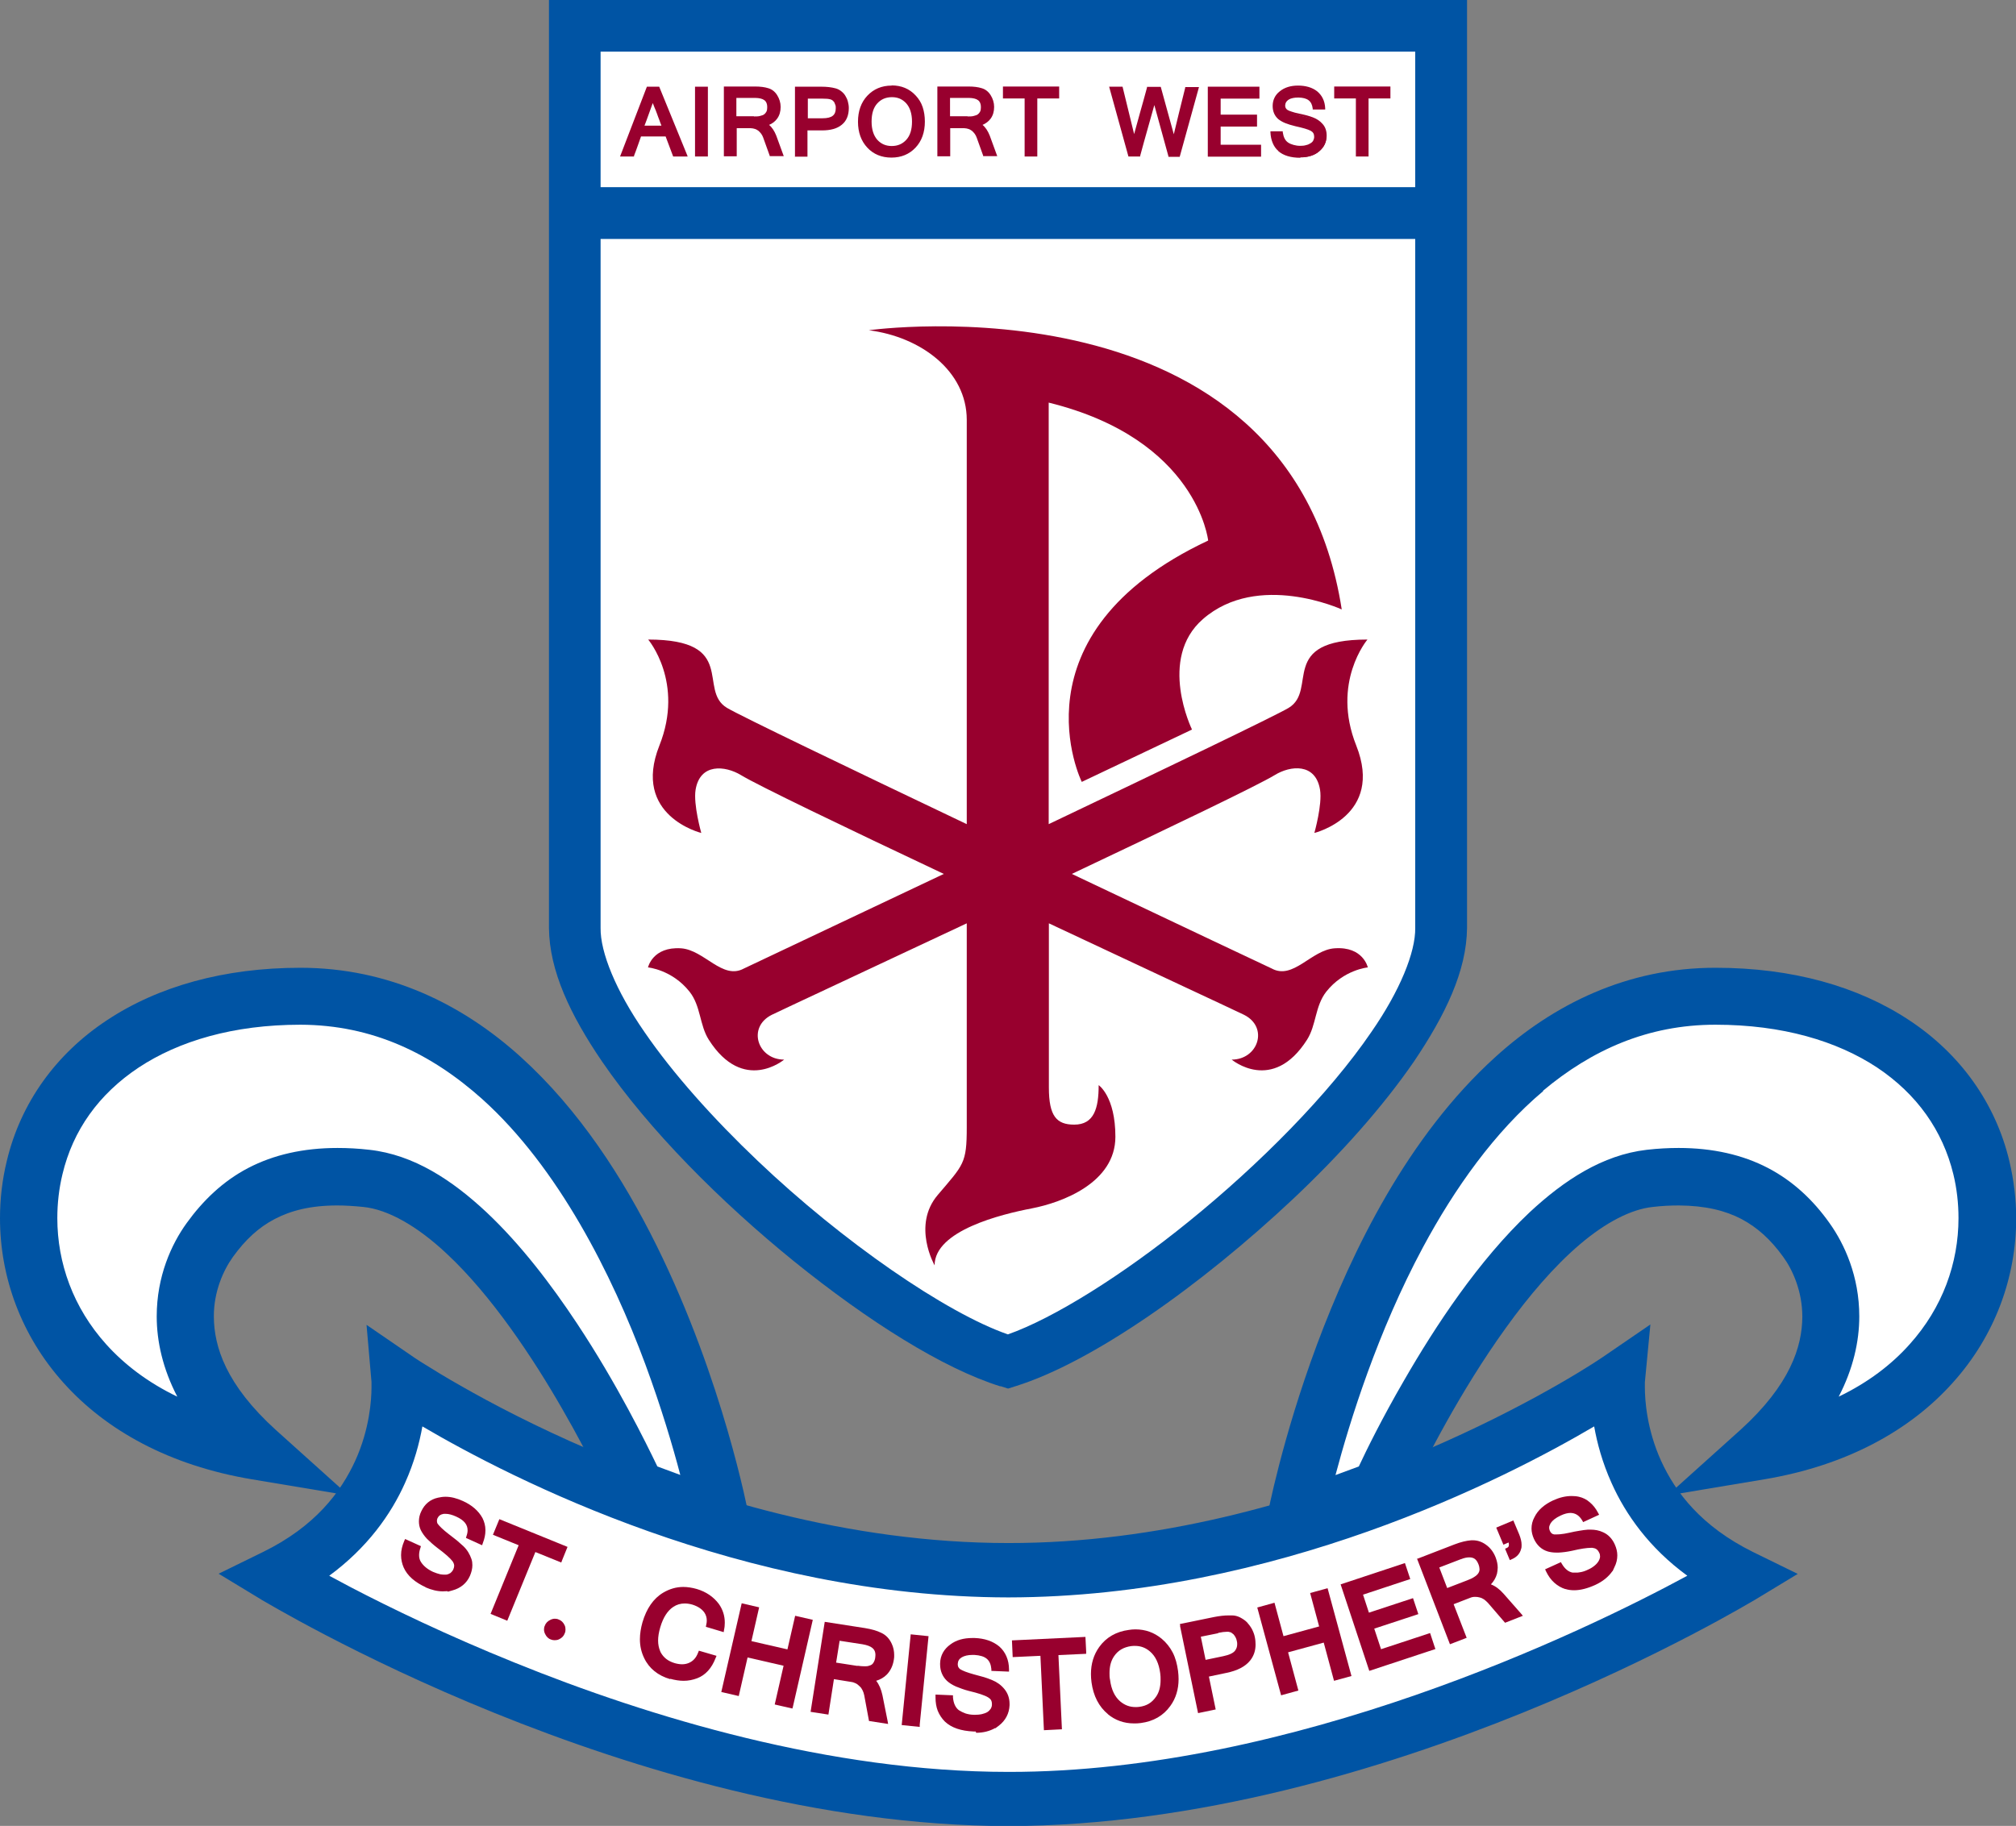 <?xml version="1.0" encoding="UTF-8"?>
<svg xmlns="http://www.w3.org/2000/svg" id="Layer_2" data-name="Layer 2" width="109.73" height="99.41" viewBox="0 0 109.73 99.41">
  <rect x="0" y="0" width="109.73" height="99.41" fill="#808080" stroke="none"/>
  <defs>
    <style>
      .cls-1 {
        fill: #0054a4;
      }

      .cls-1, .cls-2, .cls-3 {
        stroke-width: 0px;
      }

      .cls-2 {
        fill: #fff;
      }

      .cls-3 {
        fill: #98002e;
      }
    </style>
  </defs>
  <g>
    <path class="cls-2" d="M39.21,82.78s-5.37-28.54-22.86-28.54c-7.79,0-13.14,3.79-14.46,9.33-1.53,6.4,2.31,13.79,12.08,15.42-5.47-4.92-4-9.47-2.55-11.49,1.78-2.47,4.27-3.81,8.52-3.35,7.53.81,14.69,16.93,14.69,16.93l4.59,1.7Z"></path>
    <path class="cls-1" d="M33.47,82.31l-.27-.6s-.05-.12-.17-.37h0c-.12-.25-.29-.61-.51-1.06h0c-.45-.9-1.1-2.16-1.91-3.56h0c-1.61-2.81-3.87-6.2-6.27-8.44h0c-1.6-1.51-3.22-2.44-4.58-2.57h0c-.5-.05-.97-.08-1.4-.08h0c-1.46,0-2.53.28-3.41.74h0c-.88.46-1.6,1.13-2.27,2.06h0c-.51.71-1.05,1.88-1.04,3.26h0c.01,1.63.66,3.7,3.37,6.16h0l3.97,3.57-5.27-.88c-4.49-.75-7.94-2.67-10.25-5.25h0C1.14,72.71,0,69.51,0,66.33H0C0,65.28.12,64.23.37,63.21H.37c.75-3.16,2.68-5.84,5.46-7.67h0c2.78-1.84,6.37-2.85,10.52-2.85h0c4.81,0,8.83,1.99,12,4.86h0c3.17,2.87,5.57,6.59,7.39,10.27h0c3.64,7.36,4.99,14.59,5.01,14.67h0l-1.53.29.54-1.46-.54,1.46,1.53-.29.51,2.7-7.78-2.88h0ZM37.03,80.31c-.41-1.57-1.04-3.69-1.9-6.02h0c-1.81-4.89-4.74-10.72-8.87-14.44h0c-2.77-2.48-5.97-4.05-9.91-4.06h0c-3.65,0-6.62.89-8.8,2.33h0c-2.18,1.45-3.58,3.42-4.15,5.81h0c-.19.79-.28,1.59-.28,2.39h0c0,2.44.86,4.87,2.66,6.87h0c.99,1.1,2.27,2.08,3.87,2.85h0c-.79-1.52-1.12-3.01-1.12-4.37h0c0-2.18.8-3.93,1.63-5.08h0c.88-1.22,1.97-2.28,3.35-3h0c1.38-.72,3-1.09,4.86-1.09h0c.56,0,1.14.03,1.74.1h0c2.42.27,4.51,1.66,6.37,3.4h0c1.86,1.75,3.52,3.93,4.93,6.06h0c2.18,3.29,3.75,6.49,4.37,7.78h0l1.27.47h0Z"></path>
  </g>
  <g>
    <path class="cls-2" d="M70.52,82.78s5.37-28.54,22.86-28.54c7.79,0,13.14,3.79,14.46,9.33,1.53,6.4-2.31,13.79-12.08,15.42,5.47-4.92,4-9.47,2.55-11.49-1.78-2.47-4.27-3.81-8.52-3.35-7.53.81-14.69,16.93-14.69,16.93l-4.59,1.7Z"></path>
    <path class="cls-1" d="M68.99,82.49c.01-.06.78-4.14,2.69-9.28h0c1.92-5.14,4.95-11.35,9.71-15.66h0c3.16-2.87,7.19-4.87,12-4.86h0c4.15,0,7.74,1.01,10.52,2.85h0c2.78,1.83,4.71,4.52,5.46,7.68h0c.24,1.02.37,2.07.37,3.12h0c0,3.18-1.14,6.38-3.46,8.95h0c-2.31,2.58-5.76,4.5-10.25,5.25h0l-5.27.88,3.97-3.57c2.71-2.46,3.36-4.53,3.37-6.16h0c0-1.39-.53-2.56-1.04-3.26h0c-.67-.93-1.39-1.59-2.27-2.06h0c-.88-.46-1.96-.73-3.41-.74h0c-.44,0-.9.02-1.41.08h0c-1.18.12-2.57.84-3.98,2.04h0c-1.4,1.19-2.79,2.82-4.03,4.55h0c-2.49,3.45-4.41,7.27-5.12,8.77h0c-.2.43-.31.66-.31.66h0l-.27.6-5.2,1.93-2.58.95.51-2.7h0ZM72.05,83.07l-1.53-.29,1.53.29h0ZM84,59.4c-2.64,2.22-4.82,5.29-6.55,8.51h0c-2.47,4.6-3.98,9.46-4.76,12.4h0l1.27-.47c.41-.88,1.27-2.63,2.46-4.68h0c1.7-2.95,4.05-6.53,6.84-9.16h0c1.87-1.74,3.96-3.12,6.37-3.4h0c.61-.07,1.19-.1,1.74-.1h0c1.85,0,3.48.37,4.86,1.09h0c1.38.72,2.48,1.77,3.35,3h0c.82,1.15,1.62,2.9,1.62,5.08h0c0,1.36-.33,2.85-1.12,4.37h0c1.6-.77,2.88-1.75,3.86-2.85h0c1.8-2,2.66-4.43,2.66-6.87h0c0-.8-.09-1.61-.28-2.39h0c-.58-2.38-1.98-4.36-4.15-5.81h0c-2.18-1.44-5.15-2.33-8.8-2.33h0c-3.69,0-6.74,1.38-9.39,3.6h0Z"></path>
  </g>
  <g>
    <path class="cls-2" d="M54.86,74.14c7.45-2.28,23.58-16.27,23.58-23.61V1.41H31.29v49.12c0,7.34,16.12,21.33,23.58,23.61Z"></path>
    <path class="cls-1" d="M54.45,75.48c-3.13-.98-7.18-3.54-11.21-6.79h0c-4.01-3.25-7.92-7.17-10.48-10.91h0c-1.7-2.5-2.86-4.91-2.88-7.26h0V1.41h0V0h49.97v23.11h0v27.41h0c-.02,2.35-1.19,4.75-2.88,7.26h0c-1.71,2.49-4.01,5.06-6.55,7.46h0c-5.1,4.8-10.98,8.93-15.14,10.23h0l-.41.13-.41-.13h0ZM54.86,74.14l.41-1.35-.41,1.35h0ZM32.69,23.11v27.41h0c-.02,1.32.83,3.42,2.39,5.67h0c1.55,2.26,3.74,4.71,6.16,7.01h0c4.63,4.41,10.25,8.28,13.62,9.45h0c2.47-.87,6.23-3.21,9.85-6.15h0c3.84-3.11,7.61-6.91,9.93-10.31h0c1.56-2.25,2.41-4.35,2.39-5.67h0V2.81h-44.34v20.3h0Z"></path>
  </g>
  <polygon class="cls-1" points="31.29 13.01 31.29 10.19 78.44 10.19 78.44 13.01 31.29 13.01 31.29 13.01"></polygon>
  <g>
    <path class="cls-2" d="M54.86,97.93c19.95,0,39.89-12.11,39.89-12.11-7.34-3.59-6.7-10.71-6.7-10.71,0,0-15.16,10.38-33.19,10.38s-33.19-10.38-33.19-10.38c0,0,.64,7.12-6.7,10.71,0,0,19.95,12.11,39.89,12.11Z"></path>
    <path class="cls-1" d="M14.21,87.08l-2.31-1.4,2.43-1.19c2.81-1.38,4.22-3.24,5.01-4.97h0c.78-1.72.88-3.32.88-3.98h0c0-.12,0-.2,0-.25h0v-.05h0l-.27-3.11,2.58,1.77s.04.03.15.1h0c.11.07.27.18.49.31h0c.43.27,1.08.67,1.91,1.14h0c1.66.95,4.07,2.22,7.03,3.49h0c5.92,2.54,14.04,5.07,22.77,5.07h0c16.37.02,30.59-8.94,32.2-10.02h0c.11-.07.15-.1.15-.1h0l2.6-1.78-.3,3.14h0s0,.02,0,.05h0s0,.13,0,.25h0c0,.66.1,2.26.88,3.98h0c.79,1.73,2.2,3.58,5.01,4.97h0l2.43,1.19-2.31,1.4c-.11.04-20.14,12.29-40.66,12.33h0v-2.95c15.5.02,31.33-7.63,36.96-10.68h0c-2.07-1.51-3.36-3.34-4.12-5.04h0c-.51-1.13-.79-2.19-.95-3.09h0c-4.84,2.85-17.36,9.29-31.89,9.31h0c-14.53-.02-27.05-6.47-31.89-9.31h0c-.16.9-.44,1.96-.95,3.09h0c-.76,1.7-2.05,3.52-4.12,5.04h0c.35.19.75.4,1.18.63h0c2.15,1.12,5.22,2.61,8.91,4.1h0c7.37,2.99,17.2,5.95,26.87,5.95h0v2.95c-20.52-.04-40.54-12.29-40.66-12.33h0Z"></path>
  </g>
  <g>
    <g>
      <path class="cls-3" d="M23.21,86.32c-.6-.27-.99-.62-1.17-1.03-.09-.21-.13-.42-.13-.64,0-.22.06-.46.16-.7l.65.3c-.12.34-.1.63.04.86.08.12.18.23.3.33.12.1.26.18.41.26.15.07.28.11.42.14s.25.03.36.01c.11-.02.21-.05.29-.11.08-.06.15-.14.19-.24.09-.21.08-.39-.06-.57-.14-.19-.43-.43-.86-.75-.22-.17-.4-.33-.54-.48-.14-.15-.25-.3-.32-.44-.13-.29-.12-.6.02-.92.16-.36.44-.58.83-.68.39-.1.81-.04,1.27.17.48.22.81.51,1.01.88.09.18.14.38.15.59,0,.21-.04.43-.13.66l-.67-.3c.18-.53-.03-.93-.63-1.21-.29-.13-.53-.18-.74-.15-.21.03-.35.14-.43.31-.07.15-.06.28.02.42.05.07.13.16.23.26.11.1.24.21.39.33.16.12.31.23.44.35.13.11.25.21.34.3.19.19.33.41.41.66.08.26.06.54-.07.83-.17.38-.47.62-.88.74h0c-.41.11-.85.06-1.33-.16Z"></path>
      <path class="cls-3" d="M24.33,86.63c-.07,0-.15.01-.23.01h0c-.3,0-.62-.08-.94-.22h0l.05-.11.05-.11c.3.14.58.2.84.2h0c.14,0,.28-.02.41-.05h0l.11-.03c.33-.12.55-.32.7-.64h0c.08-.17.11-.32.11-.47h0c0-.09-.01-.18-.04-.27h0c-.07-.23-.2-.43-.38-.61h0c-.09-.09-.2-.19-.33-.3h0c-.13-.11-.28-.22-.44-.34h0c-.16-.12-.29-.23-.4-.34h0c-.11-.1-.19-.19-.25-.28h0c-.05-.09-.08-.19-.08-.28h0c0-.08.02-.16.06-.24h0c.09-.21.28-.35.52-.38h0s.1-.01.14-.01h0c.2,0,.42.06.66.17h0c.48.21.76.55.76.96h0c0,.09-.01.19-.04.28h0l.46.21c.05-.17.08-.32.08-.47h0s0-.02,0-.03h0c0-.19-.05-.37-.14-.54h0c-.19-.34-.5-.62-.96-.83h0c-.3-.14-.58-.2-.84-.2h0c-.12,0-.24.01-.35.04h0c-.36.09-.6.28-.75.61h0c-.07.16-.11.31-.11.45h0c0,.13.03.25.08.37h0c.06.13.16.27.3.41h0c.14.15.31.3.53.47h0c.43.32.72.57.88.77h0c.09.12.14.25.14.39h0c0,.1-.02.2-.07.3h0c-.05.12-.13.21-.23.29h0c-.1.07-.21.11-.34.13h0s-.1.01-.15.01h0c-.08,0-.16,0-.24-.02h0c-.14-.03-.29-.07-.44-.14h0c-.16-.08-.31-.17-.44-.27h0c-.13-.11-.23-.22-.32-.36h0c-.09-.15-.13-.32-.13-.5h0c0-.12.02-.24.05-.37h0l-.45-.2c-.07.19-.11.38-.11.56h0v.02h0c0,.2.04.38.12.57h0c.17.38.53.71,1.12.97h0l-.05.11-.05.11c-.62-.28-1.03-.64-1.23-1.09h0c-.09-.21-.14-.43-.14-.66h0s0-.02,0-.03h0c0-.24.06-.49.17-.75h0l.05-.11.86.39-.03.1c-.05.14-.07.28-.07.39h0c0,.14.03.26.1.37h0c.07.11.16.21.27.3h0c.11.09.24.17.39.24h0c.14.06.27.1.39.13h0c.07.01.14.02.2.02h0s.08,0,.12,0h0c.1-.01.17-.05.24-.09h0c.06-.05.11-.11.15-.19h0c.03-.07.05-.14.05-.2h0c0-.08-.03-.16-.09-.25h0c-.13-.17-.41-.42-.83-.73h0c-.22-.17-.41-.34-.56-.49h0c-.15-.16-.26-.32-.34-.48h0c-.07-.15-.1-.31-.1-.47h0c0-.18.04-.37.13-.55h0c.18-.39.49-.65.91-.74h0c.13-.03.27-.05.41-.05h0c.3,0,.61.08.94.23h0c.49.22.85.53,1.07.93h0c.1.2.16.42.16.65h0s0,.02,0,.03h0c0,.22-.05.45-.14.68h0l-.04.12-.88-.4.03-.1c.04-.11.06-.22.06-.31h0c0-.31-.18-.55-.62-.75h0c-.22-.1-.41-.15-.57-.15h0s-.07,0-.11,0h0c-.17.03-.27.1-.34.24h0c-.02.05-.03.1-.03.14h0c0,.05.01.11.04.16h0c.04.06.12.14.22.24h0c.1.1.23.2.38.32h0c.16.12.31.24.45.35h0c.13.11.25.22.35.31h0c.21.2.35.44.44.7h0c.04.11.05.23.05.34h0c0,.19-.05.38-.13.57h0c-.18.41-.51.68-.96.8h0l-.25.07v-.02h.01Z"></path>
    </g>
    <g>
      <path class="cls-3" d="M30.47,84.92l-1.41-.57-1.53,3.74-.69-.28,1.53-3.74-1.4-.57.26-.63,3.49,1.42-.26.63Z"></path>
      <path class="cls-3" d="M26.7,87.87l1.53-3.74-1.4-.57.35-.85,3.71,1.51-.3.74-.04.11-1.41-.57-1.53,3.74-.9-.37h0ZM27.13,83.43l1.4.57-1.53,3.74.47.19,1.53-3.74,1.41.57.17-.41-3.27-1.33-.17.41h0ZM30.47,84.92l.04-.11-.04.11h0Z"></path>
    </g>
    <g>
      <path class="cls-3" d="M30.64,88.89c-.04.12-.13.21-.25.26-.12.05-.24.06-.36.01-.12-.05-.21-.13-.26-.25-.05-.12-.06-.24-.01-.36s.13-.21.25-.26c.12-.05.24-.06.36-.01.12.04.21.13.26.25.05.12.06.24.01.36Z"></path>
      <path class="cls-3" d="M30,89.27c-.15-.05-.26-.16-.33-.31h0c-.04-.08-.06-.16-.06-.24h0c0-.07.01-.14.04-.2h0c.05-.15.16-.26.31-.33h0c.08-.04.16-.06.24-.06h0c.07,0,.14.01.2.04h0c.15.05.26.16.33.31h0c.04.08.05.16.05.24h0c0,.07-.01.14-.04.2h0l-.11-.04.11.04c-.05.15-.16.26-.31.33h0c-.08.04-.16.05-.24.05h0c-.07,0-.14-.01-.2-.04h0ZM30.06,88.4c-.09.04-.15.1-.18.2h0s-.02.08-.02.12h0s.01.09.03.15h0c.04.09.1.15.19.18h0s.08.02.12.02h0s.1-.01.15-.03h0c.09-.04.15-.1.18-.2h0s.02-.08.02-.12h0s-.01-.09-.03-.15h0c-.04-.09-.1-.15-.2-.19h0s-.08-.02-.12-.02h0s-.1.01-.15.03h0Z"></path>
    </g>
    <g>
      <path class="cls-3" d="M36.51,91.31c-.64-.19-1.09-.55-1.35-1.09-.26-.53-.29-1.16-.08-1.87.21-.72.57-1.24,1.08-1.54.51-.31,1.09-.37,1.72-.18.49.14.87.4,1.15.78.27.38.36.81.27,1.31l-.74-.22c.07-.3.02-.56-.14-.78-.16-.22-.4-.37-.72-.46-.42-.12-.8-.08-1.14.15-.33.22-.58.61-.74,1.17-.16.55-.16,1.01,0,1.38h0c.16.36.46.61.88.73.33.1.62.09.86-.02.25-.11.43-.32.55-.62l.73.22c-.2.53-.52.87-.94,1.03-.42.17-.88.18-1.39.03Z"></path>
      <path class="cls-3" d="M36.48,91.42l.03-.11-.03.11c-.66-.19-1.15-.58-1.42-1.15h0c-.15-.31-.23-.65-.23-1.02h0c0-.3.05-.61.14-.93h0c.22-.74.59-1.29,1.13-1.61h0c.34-.2.7-.31,1.09-.31h0c.23,0,.48.04.73.11h0c.51.15.92.43,1.21.82h0c.21.3.32.64.32,1.01h0c0,.13-.01.26-.04.39h0l-.02.13-.97-.29.02-.11c.02-.08.03-.16.03-.23h0c0-.17-.05-.32-.14-.45h0c-.14-.19-.36-.33-.65-.42h0c-.14-.04-.28-.06-.41-.06h0c-.23,0-.44.06-.63.19h0c-.3.2-.54.56-.7,1.1h0c-.08.27-.12.51-.12.73h0c0,.21.04.4.11.57h0l.03.07c.16.29.4.48.77.59h0c.14.04.28.06.4.06h0c.14,0,.27-.03.38-.08h0c.22-.1.38-.27.49-.56h0l.04-.1.96.28-.05.12c-.21.55-.55.93-1,1.1h0c-.24.09-.48.14-.74.14h0c-.23,0-.48-.04-.73-.11h0ZM37.2,91.29c.23,0,.45-.04.66-.12h0c.35-.13.63-.41.82-.85h0l-.51-.15c-.13.27-.32.48-.57.59h0c-.15.06-.31.1-.48.1h0c-.15,0-.3-.02-.47-.07h0c-.45-.13-.77-.4-.95-.8h0l-.1-.22h.03c-.04-.13-.06-.28-.06-.44h0c0-.25.04-.51.13-.8h0c.17-.57.43-.99.79-1.23h0c.23-.15.49-.23.76-.23h0c.15,0,.31.02.47.07h0c.33.1.6.27.78.51h0c.13.17.19.37.19.59h0c0,.06,0,.11-.01.17h0l.51.15c0-.07.01-.15.01-.22h0c0-.33-.09-.61-.28-.88h0c-.26-.35-.61-.59-1.09-.73h0c-.23-.07-.45-.1-.66-.1h0c-.35,0-.67.09-.97.27h0c-.48.29-.82.77-1.03,1.48h0c-.09.31-.14.6-.14.87h0c0,.33.07.64.2.92h0c.25.51.67.84,1.28,1.03h0c.23.07.45.1.66.1h0Z"></path>
    </g>
    <g>
      <path class="cls-3" d="M43.04,92.87l-.73-.17.48-2.1-2.19-.5-.48,2.1-.72-.17,1.05-4.6.72.17-.42,1.84,2.19.5.42-1.84.73.17-1.05,4.6Z"></path>
      <path class="cls-3" d="M42.17,92.79l.48-2.1-1.96-.45-.48,2.1-.95-.22,1.11-4.83.95.22-.42,1.84,1.96.45.42-1.83.96.22-1.08,4.72-.03.11-.96-.22h0ZM43.04,92.87l.03-.11-.03.11h0ZM42.94,90.51l-.48,2.1.5.12,1-4.38-.5-.11-.42,1.83-2.42-.55.42-1.83-.49-.11-1,4.38.49.11.48-2.1,2.42.55h0Z"></path>
    </g>
    <g>
      <path class="cls-3" d="M48.18,93.72l-.78-.12-.25-1.32c-.02-.11-.06-.21-.1-.3-.05-.09-.11-.18-.18-.25-.07-.07-.15-.13-.24-.18-.09-.05-.19-.08-.3-.1l-1.04-.16-.3,1.93-.73-.11.73-4.67,2.07.32c.35.05.63.14.85.25.23.11.4.29.51.55.11.25.15.52.1.81-.05.3-.16.54-.35.73-.19.19-.43.3-.72.35.22.19.37.48.46.87l.28,1.4ZM45.39,90.61l1.27.2c.17.03.32.04.45.03.13,0,.24-.03.33-.07.09-.04.16-.11.21-.19.05-.09.09-.19.11-.33.07-.47-.19-.75-.79-.85l-1.36-.21-.22,1.42Z"></path>
      <path class="cls-3" d="M47.3,93.7l-.26-1.4c-.02-.1-.05-.19-.09-.27h0c-.04-.08-.09-.16-.16-.22h0c-.06-.06-.13-.12-.21-.16h0c-.08-.04-.17-.07-.26-.08h0l-.93-.15-.3,1.93-.97-.15.77-4.9,2.19.34c.36.06.65.14.89.26h0c.26.12.45.33.57.6h0c.09.19.13.4.13.61h0c0,.09,0,.17-.02.26h0c-.05.32-.18.59-.38.8h0c-.16.16-.35.27-.58.34h0c.16.2.27.46.34.78h0l.28,1.4-.11.02.02-.12-.02.12.11-.02.03.17-1.03-.16h0ZM46.35,91.33c.12.02.23.06.34.11h0c.1.05.19.12.27.2h0c.08.08.15.17.2.28h0c.05.1.09.21.11.33h0l.23,1.24.54.08-.24-1.23c-.08-.38-.22-.65-.42-.81h0l-.2-.17.25-.04c.28-.04.49-.15.66-.32h0c.17-.17.27-.39.32-.67h0c.01-.08.02-.15.02-.22h0c0-.18-.04-.35-.11-.52h0c-.1-.23-.25-.39-.46-.49h0c-.21-.1-.48-.18-.82-.24h0l-1.96-.31-.69,4.43.5.08.3-1.93,1.16.18h0ZM46.64,90.92l-1.27-.2-.12-.02.26-1.65,1.47.23c.56.08.91.36.91.82h0c0,.05,0,.11-.01.16h0c-.02.14-.06.27-.13.37h0c-.06.1-.15.18-.26.24h0c-.11.05-.23.08-.38.08h0s-.04,0-.06,0h0c-.12,0-.26-.01-.41-.03h0ZM46.68,90.69c.14.02.26.03.37.03h0s.04,0,.06,0h0c.12,0,.21-.03.28-.06h0c.07-.03.12-.08.16-.15h0c.04-.07.08-.16.09-.28h0s.01-.09.01-.13h0c0-.31-.19-.49-.71-.58h0l-1.24-.19-.19,1.19,1.16.18h0Z"></path>
    </g>
    <g>
      <path class="cls-3" d="M49.95,93.88l-.74-.07.46-4.7.74.07-.46,4.7Z"></path>
      <path class="cls-3" d="M49.08,93.91l.49-4.93.97.1-.48,4.82v.12s-.98-.1-.98-.1h0ZM49.95,93.88v-.12s0,.12,0,.12h0ZM49.34,93.7l.5.05.44-4.47-.5-.05-.44,4.47h0Z"></path>
    </g>
    <g>
      <path class="cls-3" d="M53,94.15c-.66-.03-1.15-.2-1.48-.51-.16-.16-.28-.34-.36-.55-.08-.21-.12-.45-.12-.71l.72.03c.02.36.14.62.36.78.12.08.25.14.4.19.15.05.31.07.48.08.16,0,.3,0,.44-.03.13-.03.24-.07.34-.13s.17-.13.22-.21c.05-.09.08-.18.09-.29,0-.23-.08-.39-.27-.5-.2-.12-.56-.24-1.08-.37-.27-.07-.49-.15-.68-.24-.19-.09-.34-.18-.46-.29-.23-.22-.34-.51-.33-.86.02-.39.19-.71.51-.94.32-.24.74-.35,1.24-.33.52.02.95.16,1.27.43.16.13.28.3.36.49.08.19.13.42.13.66l-.73-.03c-.03-.56-.38-.85-1.04-.88-.32-.01-.56.04-.74.14-.18.11-.27.26-.28.45,0,.16.05.29.18.38.07.05.18.1.31.15.14.05.3.1.49.15.2.05.38.1.54.15.17.05.31.1.43.15.25.1.46.25.63.45.18.21.26.48.25.79-.02.42-.2.76-.54,1.02h0c-.34.26-.77.38-1.29.36Z"></path>
      <path class="cls-3" d="M53.11,94.27s-.08,0-.12,0h0v-.12s0,.12,0,.12c-.68-.03-1.2-.2-1.56-.54h0c-.17-.17-.3-.37-.39-.59h0c-.08-.21-.12-.45-.12-.72h0s0-.03,0-.04h0v-.12s.95.04.95.04v.11c.03.34.14.56.32.7h0c.11.07.23.13.37.18h0c.14.04.28.07.45.07h0s.05,0,.08,0h0c.12,0,.23-.01.33-.03h0c.12-.03.22-.06.31-.11h0c.08-.05.14-.11.19-.18h0c.04-.07.07-.14.07-.23h0v-.03h0c0-.18-.06-.28-.21-.37h0c-.18-.11-.54-.23-1.05-.35h0c-.27-.07-.5-.16-.7-.24h0c-.2-.09-.36-.19-.49-.31h0c-.24-.23-.37-.54-.37-.89h0s0-.04,0-.06h0c.01-.43.21-.78.56-1.03h0c.32-.24.72-.35,1.2-.35h0s.08,0,.12,0h0c.54.02.99.17,1.34.46h0c.17.15.3.33.39.54h0c.09.21.14.45.14.71h0v.12s-.96-.04-.96-.04v-.1c-.05-.5-.3-.73-.93-.77h0s-.06,0-.09,0h0c-.26,0-.45.05-.59.13h0c-.15.09-.21.2-.22.36h0s0,.01,0,.02h0c0,.12.04.19.12.26h0c.06.04.16.09.29.14h0c.13.05.29.1.47.15h0c.2.05.38.1.55.15h0c.17.05.31.11.44.16h0c.27.11.49.27.67.49h0c.18.22.28.49.28.81h0s0,.04,0,.07h0c-.02.45-.22.83-.58,1.11h0l-.2.15v-.02c-.3.17-.65.26-1.04.26h0ZM53.11,94.04c.45,0,.81-.12,1.1-.34h0l.09-.07c.26-.23.39-.51.4-.85h0s0-.05,0-.06h0c0-.27-.07-.48-.22-.66h0c-.15-.18-.34-.32-.58-.42h0c-.12-.05-.26-.1-.42-.15h0c-.16-.05-.34-.1-.54-.15h0c-.19-.05-.36-.1-.5-.16h0c-.14-.05-.25-.1-.34-.16h0c-.15-.11-.23-.27-.23-.45h0s0-.02,0-.03h0c0-.23.13-.43.33-.55h0c.19-.11.42-.16.71-.16h0s.07,0,.1,0h0c.65.01,1.07.33,1.14.88h0l.5.02c-.01-.18-.05-.35-.12-.49h0c-.08-.18-.19-.33-.33-.45h0c-.3-.25-.7-.38-1.2-.4h0s-.07,0-.11,0h0c-.43,0-.78.11-1.06.31h0c-.3.22-.45.49-.46.86h0s0,.03,0,.05h0c0,.3.1.53.29.72h0c.11.1.25.19.43.27h0c.18.08.4.16.66.23h0c.52.13.88.25,1.11.38h0c.21.12.33.33.33.57h0s0,.02,0,.04h0c0,.13-.04.25-.1.35h0c-.06.1-.15.19-.26.25h0c-.11.07-.24.11-.38.14h0c-.12.02-.24.04-.38.04h0s-.06,0-.09,0h0c-.18,0-.35-.04-.51-.09h0c-.16-.05-.3-.12-.43-.21h0c-.23-.17-.36-.43-.4-.77h0l-.49-.02c0,.2.04.39.11.55h0c.08.19.19.36.33.51h0c.3.29.76.45,1.4.48h0s.07,0,.11,0h0Z"></path>
    </g>
    <g>
      <path class="cls-3" d="M59.01,89.92l-1.52.07.19,4.04-.74.04-.19-4.04-1.51.07-.03-.68,3.77-.18.03.68Z"></path>
      <path class="cls-3" d="M56.63,90.15l-1.51.07-.04-.91,4-.19.04.8h-.12s.12,0,.12,0v.12s-1.51.07-1.51.07l.19,4.04-.98.05-.19-4.04h0ZM57.05,93.94l.51-.02-.19-4.04,1.52-.07-.02-.45-3.53.17.02.45,1.51-.07.19,4.04h0Z"></path>
    </g>
    <g>
      <path class="cls-3" d="M61.46,88.85c.66-.09,1.23.07,1.7.46.24.2.43.43.57.71.14.28.23.6.28.96.09.72-.04,1.33-.39,1.83-.36.5-.87.79-1.53.88-.66.09-1.23-.07-1.71-.46-.48-.39-.76-.95-.86-1.66-.09-.72.04-1.34.4-1.84s.87-.8,1.53-.88ZM62,93.05c.43-.06.77-.26,1.01-.6.24-.35.32-.8.25-1.36-.07-.56-.27-.98-.59-1.26-.32-.27-.69-.38-1.11-.32-.44.06-.78.26-1.01.6-.24.35-.32.81-.25,1.37.07.56.27.97.59,1.25.32.27.69.38,1.12.32Z"></path>
      <path class="cls-3" d="M60.31,93.33c-.5-.41-.8-1-.9-1.74h0c-.02-.15-.03-.31-.03-.45h0c0-.56.15-1.05.45-1.47h0c.38-.53.93-.84,1.61-.93h0c.12-.02.24-.03.36-.03h0c.54,0,1.02.17,1.43.51h0c.25.21.45.46.6.75h0c.15.29.24.63.29,1h0c.02.16.03.31.03.45h0c0,.55-.15,1.05-.45,1.46h0c-.38.53-.92.84-1.61.93h0c-.12.02-.25.02-.37.02h0c-.54,0-1.02-.17-1.43-.51h0ZM60.02,89.81c-.27.38-.41.82-.41,1.33h0c0,.14,0,.28.03.42h0c.09.69.36,1.21.82,1.59h0c.37.3.79.45,1.28.45h0c.11,0,.22,0,.34-.02h0c.63-.08,1.11-.36,1.45-.83h0c.27-.37.4-.81.4-1.32h0c0-.14,0-.28-.03-.42h0c-.05-.35-.14-.66-.27-.92h0c-.13-.26-.31-.49-.54-.67h0c-.37-.31-.79-.46-1.28-.46h0c-.11,0-.22,0-.33.02h0c-.63.08-1.11.36-1.45.83h0ZM60.8,92.81c-.35-.3-.56-.75-.63-1.32h0c-.02-.14-.03-.27-.03-.4h0c0-.41.1-.76.29-1.05h0c.26-.37.63-.59,1.09-.65h0c.08-.01.16-.02.23-.02h0c.36,0,.7.12.98.37h0c.35.3.55.75.63,1.33h0c.02.13.03.26.03.39h0c0,.41-.1.76-.29,1.05h0c-.25.37-.63.59-1.09.65h0c-.08.01-.16.01-.23.01h0c-.36,0-.7-.12-.98-.36h0ZM61.57,89.62c-.41.06-.71.23-.93.55h0c-.17.25-.25.55-.25.92h0c0,.12,0,.24.03.37h0c.07.54.26.92.55,1.17h0c.25.21.52.31.83.31h0c.06,0,.13,0,.2-.01h0c.41-.05.7-.23.92-.55h0c.17-.24.25-.55.25-.92h0c0-.11,0-.23-.02-.36h0c-.07-.54-.26-.93-.55-1.18h0c-.24-.21-.51-.31-.82-.31h0c-.07,0-.13,0-.2.01h0Z"></path>
    </g>
    <g>
      <path class="cls-3" d="M64.35,88.51l1.74-.36c.36-.08.69-.1.97-.08.14,0,.27.04.39.1.12.06.23.14.33.24.1.1.18.22.25.34.07.13.12.26.15.41.1.48.02.87-.22,1.18s-.66.52-1.23.64l-1.06.22.37,1.79-.73.15-.96-4.63ZM65.53,90.52l1.07-.22c.36-.07.6-.19.72-.36.12-.16.16-.37.11-.61-.02-.08-.04-.16-.08-.23-.04-.07-.08-.13-.13-.18-.05-.05-.11-.09-.17-.12-.06-.03-.12-.04-.19-.05-.14-.01-.34,0-.59.06l-1.06.22.31,1.49Z"></path>
      <path class="cls-3" d="M64.24,88.53l.12-.02.02.12-.02-.12-.12.02-.02-.11,1.85-.38c.3-.06.57-.09.81-.09h0c.06,0,.12,0,.18,0h0c.15,0,.3.04.44.11h0c.13.07.26.15.37.26h0c.1.11.19.23.27.37h0c.07.14.13.28.16.44h0c.03.14.04.28.04.41h0c0,.33-.1.62-.29.86h0c-.27.34-.71.56-1.3.68h0l-.95.2.37,1.79-.96.2-.98-4.74h0ZM65.4,92.99l.5-.1-.37-1.79,1.18-.24c.56-.11.94-.32,1.16-.6h0c.16-.2.24-.43.24-.72h0c0-.11-.01-.23-.04-.36h0c-.03-.14-.07-.26-.14-.38h0c-.06-.12-.14-.22-.23-.31h0c-.09-.09-.19-.16-.3-.22h0c-.11-.05-.22-.08-.35-.09h0c-.05,0-.11,0-.17,0h0c-.23,0-.48.03-.77.09h0l-1.62.34.91,4.4h0ZM65.08,88.93l1.17-.24c.21-.04.38-.07.52-.07h0s.07,0,.09,0h0c.08,0,.16.02.23.06h0c.07.03.14.08.2.15h0c.06.06.11.13.15.21h0c.04.08.07.17.09.26h0c.02.08.02.15.02.22h0c0,.18-.05.35-.16.48h0c-.15.2-.42.32-.79.4h0l-1.07.22-.12.02-.36-1.72h0ZM65.53,90.52l.12-.02-.12.02h0ZM66.3,88.92l-.94.19.26,1.26.96-.2c.34-.07.56-.18.65-.31h0c.07-.1.11-.2.11-.34h0c0-.05,0-.11-.02-.18h0c-.01-.07-.04-.14-.07-.2h0c-.03-.06-.07-.11-.11-.16h0s-.09-.07-.13-.1h0s-.09-.03-.15-.04h0s-.05,0-.08,0h0c-.12,0-.28.02-.47.06h0Z"></path>
    </g>
    <g>
      <path class="cls-3" d="M73.42,91.19l-.72.2-.57-2.08-2.17.59.56,2.08-.72.19-1.24-4.56.72-.19.49,1.82,2.17-.59-.49-1.82.72-.2,1.24,4.56Z"></path>
      <path class="cls-3" d="M68.43,87.52l.94-.26.49,1.82,1.94-.53-.49-1.82.95-.26,1.27,4.67-.11.03.11-.03.03.11-.95.26-.56-2.08-1.94.53.56,2.08-.94.26-1.3-4.79h0ZM68.72,87.69l1.18,4.33.49-.13-.56-2.08,2.4-.65.57,2.08.49-.13-1.18-4.33-.49.13.49,1.82-2.4.65-.49-1.82-.49.13h0Z"></path>
    </g>
    <g>
      <path class="cls-3" d="M77.97,89.71l-3.37,1.12-1.48-4.48,3.28-1.08.21.65-2.57.85.4,1.2,2.4-.79.21.65-2.4.79.45,1.35,2.67-.88.21.65Z"></path>
      <path class="cls-3" d="M72.97,86.26l3.5-1.16.29.87-2.57.85.32.98,2.4-.79.29.87-2.4.79.37,1.12,2.67-.88.25.76-.11.04.11-.04.04.11-3.6,1.19-1.56-4.71h0ZM73.26,86.41l1.41,4.26,3.15-1.04-.14-.42-2.67.88-.52-1.57,2.4-.79-.14-.42-2.4.8-.47-1.42,2.57-.85-.14-.42-3.05,1.01h0Z"></path>
    </g>
    <g>
      <path class="cls-3" d="M82.67,87.92l-.74.29-.88-1.02c-.07-.08-.15-.15-.24-.21-.09-.06-.18-.1-.28-.13-.1-.03-.2-.04-.3-.03-.1,0-.2.03-.31.07l-.99.38.7,1.83-.69.27-1.7-4.41,1.96-.76c.33-.13.62-.2.86-.21.26-.02.5.05.72.22.22.16.39.38.49.65.11.28.13.55.06.81-.07.26-.22.48-.45.66.29.05.56.23.83.53l.94,1.07ZM78.7,86.62l1.2-.46c.16-.06.3-.13.41-.2.11-.07.19-.14.25-.23.06-.08.08-.17.09-.27,0-.1-.02-.21-.07-.34-.17-.44-.54-.56-1.11-.34l-1.28.5.52,1.34Z"></path>
      <path class="cls-3" d="M77.11,84.88l2.07-.8c.34-.13.64-.2.9-.22h0s.06,0,.09,0h0c.25,0,.49.08.71.24h0c.24.17.42.41.53.7h0c.07.19.11.37.11.55h0c0,.11-.02.22-.04.33h0c-.06.22-.17.41-.33.58h0c.24.09.47.26.69.51h0l.94,1.07-.09.08.09-.08.11.13-.97.38-.93-1.08c-.07-.07-.14-.14-.21-.19h0c-.08-.05-.16-.09-.25-.11h0c-.07-.02-.15-.03-.23-.03h0s-.02,0-.03,0h0c-.09,0-.18.02-.27.06h0l-.88.34.71,1.83-.91.35-1.78-4.63h0ZM80.09,84.09c-.23.01-.51.08-.83.2h0l-1.85.71,1.62,4.19.47-.18-.7-1.83,1.1-.42c.11-.04.23-.07.34-.07h0s.04,0,.05,0h0c.1,0,.2.01.29.04h0c.11.03.21.08.31.14h0c.1.06.18.14.26.23h0l.82.96.51-.19-.83-.95c-.26-.29-.52-.45-.77-.49h0l-.25-.05.2-.16c.22-.17.35-.37.41-.6h0c.02-.09.03-.18.03-.27h0c0-.15-.03-.3-.09-.47h0c-.1-.25-.25-.45-.45-.6h0c-.18-.13-.37-.2-.57-.2h0s-.05,0-.07,0h0ZM78.03,85.21l1.39-.54c.2-.08.38-.12.54-.12h0c.34,0,.6.19.72.52h0c.05.13.07.24.08.36h0s0,.01,0,.02h0c0,.12-.04.24-.11.34h0c-.07.1-.16.18-.28.26h0c-.12.07-.26.14-.43.21h0l-1.2.46-.11.04-.6-1.56h0ZM78.7,86.62l.11-.04-.11.04h0ZM79.51,84.89l-1.17.45.43,1.12,1.09-.42c.16-.06.29-.12.39-.19h0c.1-.06.17-.13.21-.19h0c.04-.06.07-.13.07-.21h0v-.02h0c0-.07-.02-.17-.06-.27h0c-.11-.27-.25-.37-.5-.37h0c-.13,0-.28.03-.45.1h0Z"></path>
    </g>
    <g>
      <path class="cls-3" d="M82.58,83.58c.12.27.15.52.1.73-.05.21-.2.37-.43.47l-.17-.4c.18-.08.22-.26.1-.55l-.29.12-.3-.72.71-.3.28.65Z"></path>
      <path class="cls-3" d="M81.92,84.32l.11-.05c.07-.04.09-.06.1-.16h0s0-.08-.02-.13h0l-.28.12-.39-.93.93-.39.32.76h0c.08.2.13.39.13.57h0c0,.08,0,.16-.03.23h0c-.06.25-.24.44-.5.55h0l-.11.05-.26-.62h0ZM82.31,84.62c.14-.08.22-.19.26-.33h0c.01-.06.02-.12.02-.18h0c0-.14-.03-.3-.11-.48h0l.11-.05-.11.05-.23-.55-.5.21.21.5.29-.12.04.11c.04.12.07.22.07.32h0c0,.12-.05.24-.14.31h0l.08.19h0Z"></path>
    </g>
    <g>
      <path class="cls-3" d="M86.8,86.19c-.6.28-1.12.35-1.55.21-.21-.07-.4-.18-.57-.33-.17-.15-.31-.34-.43-.58l.65-.3c.18.31.41.49.68.54.14.02.29.01.44-.01.15-.02.31-.07.46-.14.15-.07.27-.14.37-.23.1-.08.19-.17.25-.27.06-.09.09-.19.1-.29,0-.1,0-.2-.06-.3-.09-.2-.25-.31-.47-.33-.23-.01-.61.04-1.13.16-.27.06-.51.09-.72.1-.21,0-.39,0-.54-.05-.31-.09-.54-.3-.68-.62-.16-.36-.15-.72.03-1.07.18-.36.5-.64.96-.85.48-.22.92-.28,1.33-.19.2.05.38.14.55.28.16.14.3.31.42.53l-.67.31c-.28-.48-.72-.59-1.32-.31-.29.13-.49.29-.6.46-.11.18-.13.35-.04.53.07.15.18.23.33.26.09,0,.2,0,.35,0,.15-.01.31-.04.5-.08.2-.05.38-.08.55-.11.17-.03.32-.05.45-.06.27-.02.53.02.76.12.25.11.45.31.58.6.17.38.17.76-.02,1.15h0c-.18.38-.51.68-.99.9Z"></path>
      <path class="cls-3" d="M85.21,86.52c-.23-.07-.43-.19-.61-.35h0c-.18-.16-.33-.37-.45-.62h0l-.05-.11.86-.39.05.09c.17.29.37.44.59.48h0c.05,0,.11,0,.16,0h0c.08,0,.16,0,.24-.02h0c.14-.02.29-.07.43-.14h0c.14-.06.25-.13.35-.21h0c.1-.08.17-.16.22-.24h0c.05-.08.08-.16.09-.24h0s0-.03,0-.04h0c0-.07-.01-.13-.05-.2h0c-.08-.17-.19-.24-.37-.26h0s-.04,0-.07,0h0c-.22,0-.57.05-1.03.16h0c-.28.06-.52.09-.74.1h0s-.07,0-.11,0h0c-.17,0-.33-.02-.47-.06h0c-.34-.1-.6-.34-.76-.69h0c-.08-.18-.13-.37-.13-.56h0c0-.21.05-.42.16-.62h0c.19-.39.54-.69,1.01-.91h0c.35-.16.68-.24,1.01-.24h0c.13,0,.27.01.4.04h0c.22.05.42.15.59.3h0c.18.15.33.34.45.57h0l.06.11-.87.4-.05-.09c-.17-.28-.37-.4-.63-.41h0c-.15,0-.33.04-.54.14h0c-.28.13-.45.27-.55.42h0c-.05.09-.08.17-.08.24h0c0,.06.01.11.04.18h0c.06.12.12.17.23.19h0s.06,0,.1,0h0c.06,0,.14,0,.23-.01h0c.14-.01.3-.04.49-.08h0c.2-.05.39-.08.56-.11h0c.17-.03.33-.05.46-.06h0s.1,0,.15,0h0c.23,0,.46.04.67.14h0c.28.12.5.35.64.66h0c.09.2.14.4.14.6h0c0,.22-.05.44-.16.65h0l-.1.22v-.02c-.22.32-.53.57-.94.76h0c-.42.19-.8.29-1.15.29h0c-.17,0-.33-.02-.48-.07h0ZM84.75,85.99c.15.14.33.24.53.3h0c.13.04.27.06.41.06h0c.31,0,.66-.09,1.05-.27h0c.46-.21.76-.49.93-.85h0l.05-.11c.06-.15.08-.29.08-.44h0c0-.17-.04-.33-.11-.5h0c-.12-.27-.29-.44-.52-.54h0c-.18-.08-.37-.12-.58-.12h0s-.09,0-.13,0h0c-.13.01-.27.03-.44.06h0c-.17.03-.35.06-.55.11h0c-.19.04-.37.07-.52.08h0c-.09,0-.18.01-.25.01h0s-.08,0-.13,0h0c-.19-.03-.34-.15-.42-.32h0c-.04-.09-.06-.18-.06-.27h0c0-.13.04-.25.11-.37h0c.13-.2.35-.37.65-.51h0c.23-.1.44-.16.64-.16h0c.32,0,.59.15.78.43h0l.46-.21c-.09-.16-.2-.29-.33-.39h0c-.15-.12-.32-.21-.5-.25h0c-.11-.03-.23-.04-.34-.04h0c-.28,0-.58.07-.91.22h0c-.44.2-.73.47-.9.8h0c-.09.17-.13.34-.13.51h0c0,.15.03.3.11.46h0c.14.3.33.47.61.56h0c.11.03.25.05.41.05h0s.07,0,.1,0h0c.2,0,.43-.04.7-.09h0c.47-.11.82-.16,1.08-.17h0s.06,0,.08,0h0c.25.01.46.16.56.4h0c.04.1.07.2.07.3h0s0,.04,0,.06h0c-.01.12-.05.24-.12.35h0c-.07.11-.16.21-.27.3h0c-.11.09-.25.17-.4.24h0c-.16.08-.33.13-.49.15h0c-.1.01-.19.02-.28.02h0c-.06,0-.13,0-.2-.01h0c-.28-.05-.52-.22-.7-.5h0l-.45.2c.1.18.21.32.34.44h0Z"></path>
    </g>
  </g>
  <path class="cls-3" d="M72.64,51.63c-1.27.09-2.25,1.74-3.42,1.1,0,0-4.99-2.35-10.88-5.15,5.34-2.53,10.14-4.83,11.04-5.38.86-.53,2.23-.67,2.47.8.13.8-.31,2.35-.31,2.35,0,0,3.8-.93,2.28-4.76-1.37-3.44.61-5.77.61-5.77-4.92,0-2.67,2.74-4.29,3.72-.72.43-6.68,3.29-13.06,6.33v-22.95c8.09,1.99,8.68,7.51,8.68,7.51-10.85,5.1-6.88,13.14-6.88,13.14l6-2.85s-1.88-3.85.59-6.01c3-2.62,7.56-.53,7.56-.53-2.87-18.41-25.74-15.2-25.74-15.2,2.83.36,5.33,2.22,5.33,4.88v22.01c-6.38-3.04-12.33-5.9-13.05-6.33-1.62-.97.63-3.72-4.29-3.72,0,0,1.98,2.33.61,5.77-1.52,3.83,2.28,4.76,2.28,4.76,0,0-.44-1.55-.31-2.35.24-1.46,1.61-1.32,2.47-.8.9.55,5.7,2.86,11.04,5.38-5.89,2.79-10.88,5.15-10.88,5.15-1.17.64-2.15-1.01-3.42-1.1-1.55-.1-1.8,1.04-1.8,1.04,0,0,1.31.12,2.26,1.32.62.78.54,1.82,1.05,2.62,1.88,2.95,4.1,1.08,4.1,1.08-1.44,0-2.03-1.76-.67-2.44.49-.24,5.21-2.44,10.61-4.98v11.1c0,1.98-.17,2.03-1.58,3.69-1.41,1.66-.17,3.83-.17,3.83,0-1.89,3.62-2.78,5.29-3.1,1.66-.32,4.55-1.4,4.55-3.9,0-2.2-.91-2.81-.91-2.81,0,1.26-.25,2.15-1.33,2.15-.96,0-1.38-.46-1.38-2.02v-8.94c5.4,2.54,10.13,4.74,10.62,4.98,1.36.68.77,2.44-.67,2.44,0,0,2.22,1.87,4.1-1.08.51-.8.43-1.83,1.05-2.62.95-1.2,2.26-1.32,2.26-1.32,0,0-.25-1.15-1.8-1.04Z"></path>
  <g>
    <g>
      <path class="cls-3" d="M37.33,8.46h-.65l-.41-1.09h-1.43c-.06.18-.13.36-.2.54-.07.19-.13.37-.2.54h-.62l1.41-3.69h.59l1.5,3.69ZM36.08,6.89c-.05-.13-.1-.25-.14-.37-.05-.12-.09-.23-.13-.35-.04-.12-.09-.24-.14-.35-.05-.12-.09-.24-.14-.38-.05.12-.09.25-.13.36-.04.12-.09.24-.13.36-.04.12-.09.24-.13.36-.04.12-.09.24-.13.37h1.08Z"></path>
      <path class="cls-3" d="M36.64,8.52l-.41-1.09h-1.34c-.06.16-.12.33-.18.51h0c-.07.19-.13.37-.2.54h0v.04h-.76l1.46-3.8h.67l1.52,3.72-.05.02v-.06.06l.05-.02.03.08h-.78ZM36.3,7.32l.41,1.09h.52l-1.45-3.57h-.51s-1.37,3.57-1.37,3.57h.49c.06-.16.12-.33.18-.51h0c.07-.19.13-.37.2-.54h0v-.04h1.52ZM34.92,6.95l.03-.08c.05-.13.09-.25.13-.37h0c.04-.12.09-.24.13-.36h0c.04-.12.09-.24.13-.35h0c.04-.12.09-.24.13-.37h0l.05-.15.06.15c.05.13.1.26.14.37h0c.05.12.09.24.14.35h0c.04.12.09.23.13.35h0c.05.12.09.24.14.37h0l-.05.02v-.06.06l.05-.02.03.08h-1.25ZM36,6.83c-.04-.1-.08-.19-.11-.29h0c-.05-.12-.09-.24-.13-.35h0c-.04-.12-.09-.23-.14-.35h0c-.03-.07-.06-.15-.09-.23h0c-.03.07-.05.15-.08.22h0c-.04.12-.09.24-.13.36h0c-.04.12-.09.24-.13.36h0c-.03.09-.07.19-.11.29h.91Z"></path>
    </g>
    <g>
      <path class="cls-3" d="M38.47,8.46h-.58v-3.69h.58v3.69Z"></path>
      <path class="cls-3" d="M37.83,8.52v-3.8h.7v3.8h-.7ZM38.47,8.46v-.06.06h0ZM37.95,8.41h.46v-3.57h-.46v3.57h0Z"></path>
    </g>
    <g>
      <path class="cls-3" d="M42.57,8.46h-.62l-.35-.99c-.03-.08-.07-.15-.12-.22-.05-.07-.1-.12-.17-.17-.06-.05-.13-.08-.21-.11-.08-.03-.16-.04-.24-.04h-.82v1.53h-.58v-3.69h1.64c.28,0,.51.03.69.09.19.06.35.18.46.36.12.18.18.38.18.61s-.06.44-.18.61c-.12.17-.29.29-.51.36.19.12.35.32.46.62l.38,1.04ZM40.04,6.4h1c.14,0,.25,0,.35-.03.1-.02.18-.05.24-.1.06-.04.11-.1.14-.17.03-.07.05-.16.05-.27,0-.37-.24-.56-.71-.56h-1.07v1.12Z"></path>
      <path class="cls-3" d="M41.91,8.52l-.37-1.03c-.03-.08-.06-.14-.11-.21h0c-.04-.06-.1-.11-.15-.16h0c-.06-.04-.12-.08-.19-.1h0c-.07-.02-.14-.04-.22-.04h-.77v1.53h-.7v-3.8h1.7c.28,0,.52.03.71.09h0c.21.06.37.19.49.38h0c.12.19.19.41.19.64h0c0,.25-.06.46-.19.64h0c-.11.15-.25.26-.44.34h0c.16.13.29.33.39.58h0l.38,1.04-.06.02v-.06.06l.06-.02.03.08h-.75ZM40.86,6.88c.09,0,.18.01.26.04h0c.08.03.16.07.23.12h0c.07.05.13.11.18.18h0c.05.07.09.15.12.23h0l.34.95h.49l-.35-.96c-.11-.29-.26-.48-.43-.59h0l-.11-.07.12-.04c.21-.07.37-.18.49-.34h0c.11-.16.17-.34.17-.57h0c0-.22-.06-.41-.17-.58h0c-.11-.17-.25-.28-.43-.33h0c-.18-.06-.4-.09-.67-.09h-1.58v3.57h.46v-1.53h.88ZM40.04,6.46h-.06v-1.24h1.13c.49,0,.77.21.77.62h0c0,.11-.02.21-.05.29h0c-.03.08-.09.15-.16.2h0c-.07.05-.16.08-.27.1h0c-.1.02-.23.03-.36.03h-1ZM41.04,6.34c.13,0,.25,0,.34-.03h0c.09-.02.17-.05.22-.09h0c.05-.04.09-.09.12-.15h0c.03-.06.04-.14.04-.24h0c0-.34-.19-.49-.66-.5h-1.02v1h.95Z"></path>
    </g>
    <g>
      <path class="cls-3" d="M43.33,4.78h1.39c.29,0,.54.03.75.09.1.03.2.07.28.14s.16.14.22.24c.06.09.1.19.14.3.03.11.05.22.05.34,0,.38-.12.67-.36.86-.24.2-.58.3-1.04.3h-.85v1.43h-.58v-3.69ZM43.91,6.5h.85c.28,0,.49-.05.61-.16.12-.1.18-.26.18-.45,0-.07,0-.13-.03-.19-.02-.06-.04-.11-.07-.16-.03-.05-.07-.09-.11-.12-.04-.03-.09-.05-.14-.07-.11-.03-.26-.05-.46-.05h-.84v1.19Z"></path>
      <path class="cls-3" d="M43.27,8.52v-3.8h1.44c.29,0,.55.03.77.09h0c.11.03.21.08.3.15h0c.09.07.17.15.23.25h0c.06.1.11.2.14.32h0c.03.11.05.23.05.35h0c0,.39-.12.7-.38.91h0c-.25.21-.61.31-1.08.31h-.79v1.43h-.7ZM43.39,8.41h.46v-1.43h.91c.45,0,.78-.1,1-.28h0c.22-.19.33-.45.33-.82h0c0-.11-.01-.22-.05-.32h0c-.03-.1-.07-.2-.13-.28h0c-.06-.09-.13-.16-.2-.22h0c-.08-.06-.17-.1-.26-.13h0c-.2-.06-.45-.09-.74-.09h-1.33v3.57h0ZM43.91,6.56h-.06v-1.31h.9c.2,0,.36.02.47.05h0c.06.01.11.04.16.08h0s.09.08.12.13h0c.03.05.06.11.08.18h0c.02.07.03.13.03.21h0c0,.21-.07.38-.2.49h0c-.14.12-.35.17-.64.17h-.85ZM44.76,6.44c.28,0,.46-.05.57-.14h0c.11-.09.16-.22.16-.41h0c0-.06,0-.12-.02-.17h0c-.02-.05-.04-.1-.06-.15h0s-.06-.08-.09-.1h0s-.07-.05-.12-.06h0c-.1-.03-.24-.04-.44-.04h-.79v1.07h.8Z"></path>
    </g>
    <g>
      <path class="cls-3" d="M48.53,4.72c.52,0,.94.18,1.27.53.17.18.29.38.37.61.08.23.12.49.12.77,0,.57-.16,1.03-.49,1.38-.33.35-.75.52-1.27.52s-.95-.18-1.28-.53c-.33-.35-.49-.81-.49-1.37s.16-1.03.49-1.38c.33-.35.75-.53,1.28-.53ZM48.52,8.01c.34,0,.62-.12.84-.36.22-.24.33-.59.33-1.03s-.11-.79-.33-1.03c-.22-.24-.49-.36-.83-.36s-.63.12-.85.36c-.22.25-.33.59-.33,1.03s.11.78.33,1.03c.22.24.5.36.84.36Z"></path>
      <path class="cls-3" d="M47.21,8.04c-.34-.36-.51-.84-.51-1.41h0c0-.58.17-1.06.51-1.42h0c.34-.36.78-.55,1.32-.55h0v.12c-.51,0-.91.17-1.23.51h0c-.32.34-.48.78-.48,1.34h0c0,.55.16.99.48,1.33h0c.32.34.73.51,1.23.51h0c.51,0,.91-.17,1.23-.51h0c.32-.34.47-.78.48-1.34h0c0-.28-.04-.53-.12-.75h0c-.08-.22-.2-.42-.36-.59h0c-.32-.34-.72-.51-1.23-.51h0v-.12c.53,0,.97.18,1.31.55h0c.17.18.3.39.38.63h0c.08.24.12.5.12.79h0c0,.58-.17,1.06-.51,1.42h0c-.34.36-.78.54-1.31.54h0c-.53,0-.98-.18-1.32-.55h0ZM48.53,8.07v-.12c.33,0,.59-.11.8-.34h0c.21-.23.31-.56.31-.99h0c0-.43-.11-.76-.31-.99h0c-.21-.23-.46-.34-.78-.34h0c-.33,0-.59.11-.8.34h0c-.21.23-.31.56-.31.99h0c0,.43.11.76.31.99h0c.21.23.47.34.79.34h0v.12c-.35,0-.65-.13-.88-.38h0c-.23-.26-.35-.62-.34-1.07h0c0-.45.11-.81.34-1.07h0c.23-.25.53-.38.89-.38h0c.35,0,.64.13.87.38h0c.23.26.34.62.34,1.07h0c0,.45-.11.81-.35,1.07h0c-.23.25-.53.38-.88.38h0Z"></path>
    </g>
    <g>
      <path class="cls-3" d="M54.19,8.46h-.62l-.35-.99c-.03-.08-.07-.15-.12-.22-.05-.07-.1-.12-.17-.17-.06-.05-.13-.08-.21-.11-.08-.03-.16-.04-.24-.04h-.82v1.53h-.58v-3.69h1.64c.28,0,.51.03.69.09.19.06.35.18.46.36.12.18.18.38.18.61s-.06.44-.18.61c-.12.17-.29.29-.51.36.19.12.35.32.46.62l.38,1.04ZM51.66,6.4h1c.14,0,.25,0,.35-.03.1-.02.18-.05.24-.1.06-.04.11-.1.14-.17.03-.07.05-.16.05-.27,0-.37-.24-.56-.71-.56h-1.07v1.12Z"></path>
      <path class="cls-3" d="M53.53,8.52l-.37-1.03c-.03-.08-.06-.14-.11-.21h0c-.04-.06-.1-.11-.15-.16h0c-.06-.04-.12-.08-.19-.1h0c-.07-.02-.14-.04-.22-.04h-.77v1.53h-.7v-3.8h1.7c.28,0,.52.03.71.09h0c.21.06.37.19.49.38h0c.12.19.19.41.19.64h0c0,.25-.06.46-.19.64h0c-.11.15-.26.26-.44.34h0c.16.13.29.33.39.58h0l.38,1.04-.05.02v-.06.06l.05-.02.03.08h-.74ZM52.49,6.88c.09,0,.18.01.26.04h0c.08.03.16.07.22.12h0c.07.05.13.11.18.18h0c.05.07.09.15.12.23h0l.34.95h.49l-.35-.96c-.11-.29-.26-.48-.43-.59h0l-.11-.07.12-.04c.21-.07.37-.18.48-.34h0c.11-.16.17-.35.17-.57h0c0-.22-.06-.41-.17-.58h0c-.11-.17-.25-.28-.43-.34h0c-.17-.06-.4-.08-.67-.08h-1.58v3.57h.46v-1.53h.88ZM51.66,6.46h-.06v-1.24h1.13c.49,0,.77.21.77.62h0c0,.11-.02.21-.05.29h0c-.03.08-.09.15-.16.2h0c-.07.05-.16.08-.27.1h0c-.1.02-.23.03-.37.03h-1ZM52.67,6.34c.13,0,.25,0,.34-.03h0c.09-.02.17-.05.22-.09h0c.05-.04.09-.09.12-.15h0c.03-.06.04-.14.04-.24h0c0-.34-.19-.49-.66-.5h-1.02v1h.95Z"></path>
    </g>
    <g>
      <path class="cls-3" d="M57.6,5.31h-1.19v3.16h-.58v-3.16h-1.18v-.53h2.94v.53Z"></path>
      <path class="cls-3" d="M55.77,8.52v-3.16h-1.18v-.65h3.06v.65h-1.19s0,3.16,0,3.16h-.7ZM54.72,5.25h1.18v3.16h.46v-3.16h1.19v-.41h-2.83v.41h0ZM57.6,5.31v-.06.06h0Z"></path>
    </g>
    <g>
      <path class="cls-3" d="M65.19,4.78l-1.02,3.69h-.54l-.82-2.96c-.14.49-.27.99-.41,1.48-.14.5-.27.99-.41,1.48h-.54l-1.01-3.69h.61l.67,2.75c.13-.46.25-.92.38-1.38.13-.46.25-.92.38-1.37h.65l.76,2.75c.11-.45.22-.91.34-1.38.12-.47.23-.92.34-1.37h.61Z"></path>
      <path class="cls-3" d="M63.6,8.52l-.77-2.8c-.12.42-.24.85-.36,1.28h0c-.14.5-.28.99-.41,1.48h0v.04h-.64l-1.05-3.8h.73l.63,2.58c.11-.39.21-.77.32-1.16h0c.13-.46.26-.92.38-1.37h0v-.04h.75l.71,2.58c.09-.38.19-.77.28-1.16h0c.12-.47.23-.92.34-1.37h0v-.04h.67v.06-.06h.08l-1.05,3.8h-.62ZM63.69,8.41h.45l.99-3.57h-.49c-.11.44-.22.88-.33,1.33h0c-.11.47-.23.93-.34,1.38h-.11s-.75-2.71-.75-2.71h-.56c-.12.44-.24.88-.37,1.33h0c-.13.46-.26.92-.38,1.38h0l-.06.22-.72-2.93h-.49l.98,3.57h.45c.13-.47.26-.95.4-1.44h0c.14-.5.28-.99.41-1.48h0l.06-.2.86,3.13h0Z"></path>
    </g>
    <g>
      <path class="cls-3" d="M68.57,8.46h-2.77v-3.69h2.69v.53h-2.11v.99h1.98v.53h-1.98v1.11h2.2v.53Z"></path>
      <path class="cls-3" d="M65.74,8.52v-3.8h2.81v.65h-2.11v.87h1.98v.65h-1.98v.99h2.2v.65h-2.89ZM68.57,8.46v-.06.06h0ZM65.86,8.41h2.66v-.41h-2.2v-1.22h1.98v-.41h-1.98v-1.1h2.11v-.41h-2.58v3.57h0Z"></path>
    </g>
    <g>
      <path class="cls-3" d="M70.79,8.53c-.52,0-.91-.12-1.17-.35-.13-.12-.23-.26-.3-.42-.07-.16-.11-.34-.11-.55h.56c.03.28.13.48.31.6.1.06.2.1.32.14.12.03.24.05.38.05.13,0,.24-.01.34-.04.1-.03.19-.06.26-.11.07-.05.13-.11.17-.17.04-.07.06-.15.06-.23,0-.18-.07-.3-.22-.38-.16-.09-.44-.17-.85-.25-.21-.05-.39-.1-.54-.16-.15-.06-.27-.13-.37-.21-.19-.17-.28-.39-.28-.66,0-.31.12-.56.37-.75.24-.2.56-.29.96-.29s.74.1,1,.3c.13.1.23.22.3.37.07.15.11.32.12.51h-.57c-.04-.43-.32-.65-.84-.65-.25,0-.44.04-.57.13-.14.09-.2.21-.2.36,0,.12.05.22.15.29.06.03.14.07.25.11.11.04.24.07.38.11.15.03.3.07.43.1.13.04.24.07.34.11.2.07.37.18.5.33.14.16.22.36.22.61,0,.32-.13.59-.39.81h0c-.25.21-.59.32-.99.32Z"></path>
      <path class="cls-3" d="M69.58,8.22c-.14-.12-.24-.27-.31-.44h0c-.07-.17-.11-.36-.12-.57h0v-.06s.67,0,.67,0v.05c.04.27.13.45.29.56h0c.09.06.19.1.3.13h0c.11.03.23.05.36.05h0c.12,0,.23-.01.32-.04h0c.1-.02.18-.06.24-.1h0c.07-.04.12-.09.15-.15h0c.03-.06.05-.13.05-.2h0c0-.16-.06-.26-.19-.33h0c-.15-.08-.43-.16-.84-.25h0c-.21-.05-.4-.11-.55-.17h0c-.15-.06-.28-.14-.38-.22h0c-.2-.18-.3-.42-.3-.71h0c0-.32.13-.6.39-.8h0c.26-.21.59-.31.99-.31h0c.42,0,.77.1,1.04.31h0c.13.11.24.24.31.39h0c.08.16.12.34.13.54h0v.06s-.68,0-.68,0v-.05c-.05-.41-.28-.59-.78-.6h0c-.24,0-.42.04-.54.12h0c-.12.08-.17.18-.18.31h0c0,.11.04.18.12.24h0c.05.03.13.07.24.1h0c.11.04.23.07.38.1h0c.16.03.3.07.43.1h0c.13.04.25.07.34.11h0c.21.08.38.19.52.35h0c.16.17.23.39.23.65h0c0,.34-.14.63-.41.85h0l-.1.08h0c-.25.17-.57.25-.93.25h0v-.12c.4,0,.71-.1.96-.31h0l.08-.06c.2-.19.29-.42.29-.7h0c0-.24-.07-.43-.2-.57h0c-.13-.14-.29-.25-.48-.32h0c-.09-.03-.21-.07-.33-.1h0c-.13-.04-.27-.07-.42-.1h0c-.15-.03-.28-.07-.39-.11h0c-.11-.04-.2-.07-.26-.11h0c-.12-.08-.18-.2-.18-.34h0c0-.17.08-.31.23-.41h0c.15-.1.35-.14.61-.14h0c.51,0,.83.22.89.65h.46c-.01-.16-.05-.3-.11-.43h0c-.07-.14-.16-.26-.28-.35h0c-.25-.19-.57-.28-.97-.28h0c-.38,0-.69.09-.92.28h0c-.23.18-.35.41-.35.7h0c0,.26.09.46.26.62h0c.09.08.21.14.35.2h0c.15.06.32.11.53.16h0c.41.08.69.17.87.26h0c.17.09.26.24.25.44h0c0,.09-.02.18-.07.26h0c-.04.08-.11.14-.19.19h0c-.08.05-.17.09-.28.12h0c-.11.03-.22.04-.35.04h0c-.14,0-.27-.02-.39-.05h0c-.12-.03-.23-.08-.33-.14h0c-.18-.12-.29-.33-.33-.59h-.45c0,.18.05.33.1.47h0c.07.15.16.28.28.4h0c.25.22.62.34,1.13.34h0v.12c-.52,0-.93-.12-1.21-.37h0Z"></path>
    </g>
    <g>
      <path class="cls-3" d="M75.63,5.31h-1.19v3.16h-.58v-3.16h-1.18v-.53h2.94v.53Z"></path>
      <path class="cls-3" d="M73.8,8.52v-3.16h-1.18v-.65h3.06v.65h-1.19v3.16h-.7ZM72.74,5.25h1.18v3.16h.46v-3.16h1.19v-.41h-2.83v.41h0ZM75.63,5.31v-.06.06h0Z"></path>
    </g>
  </g>
</svg>
